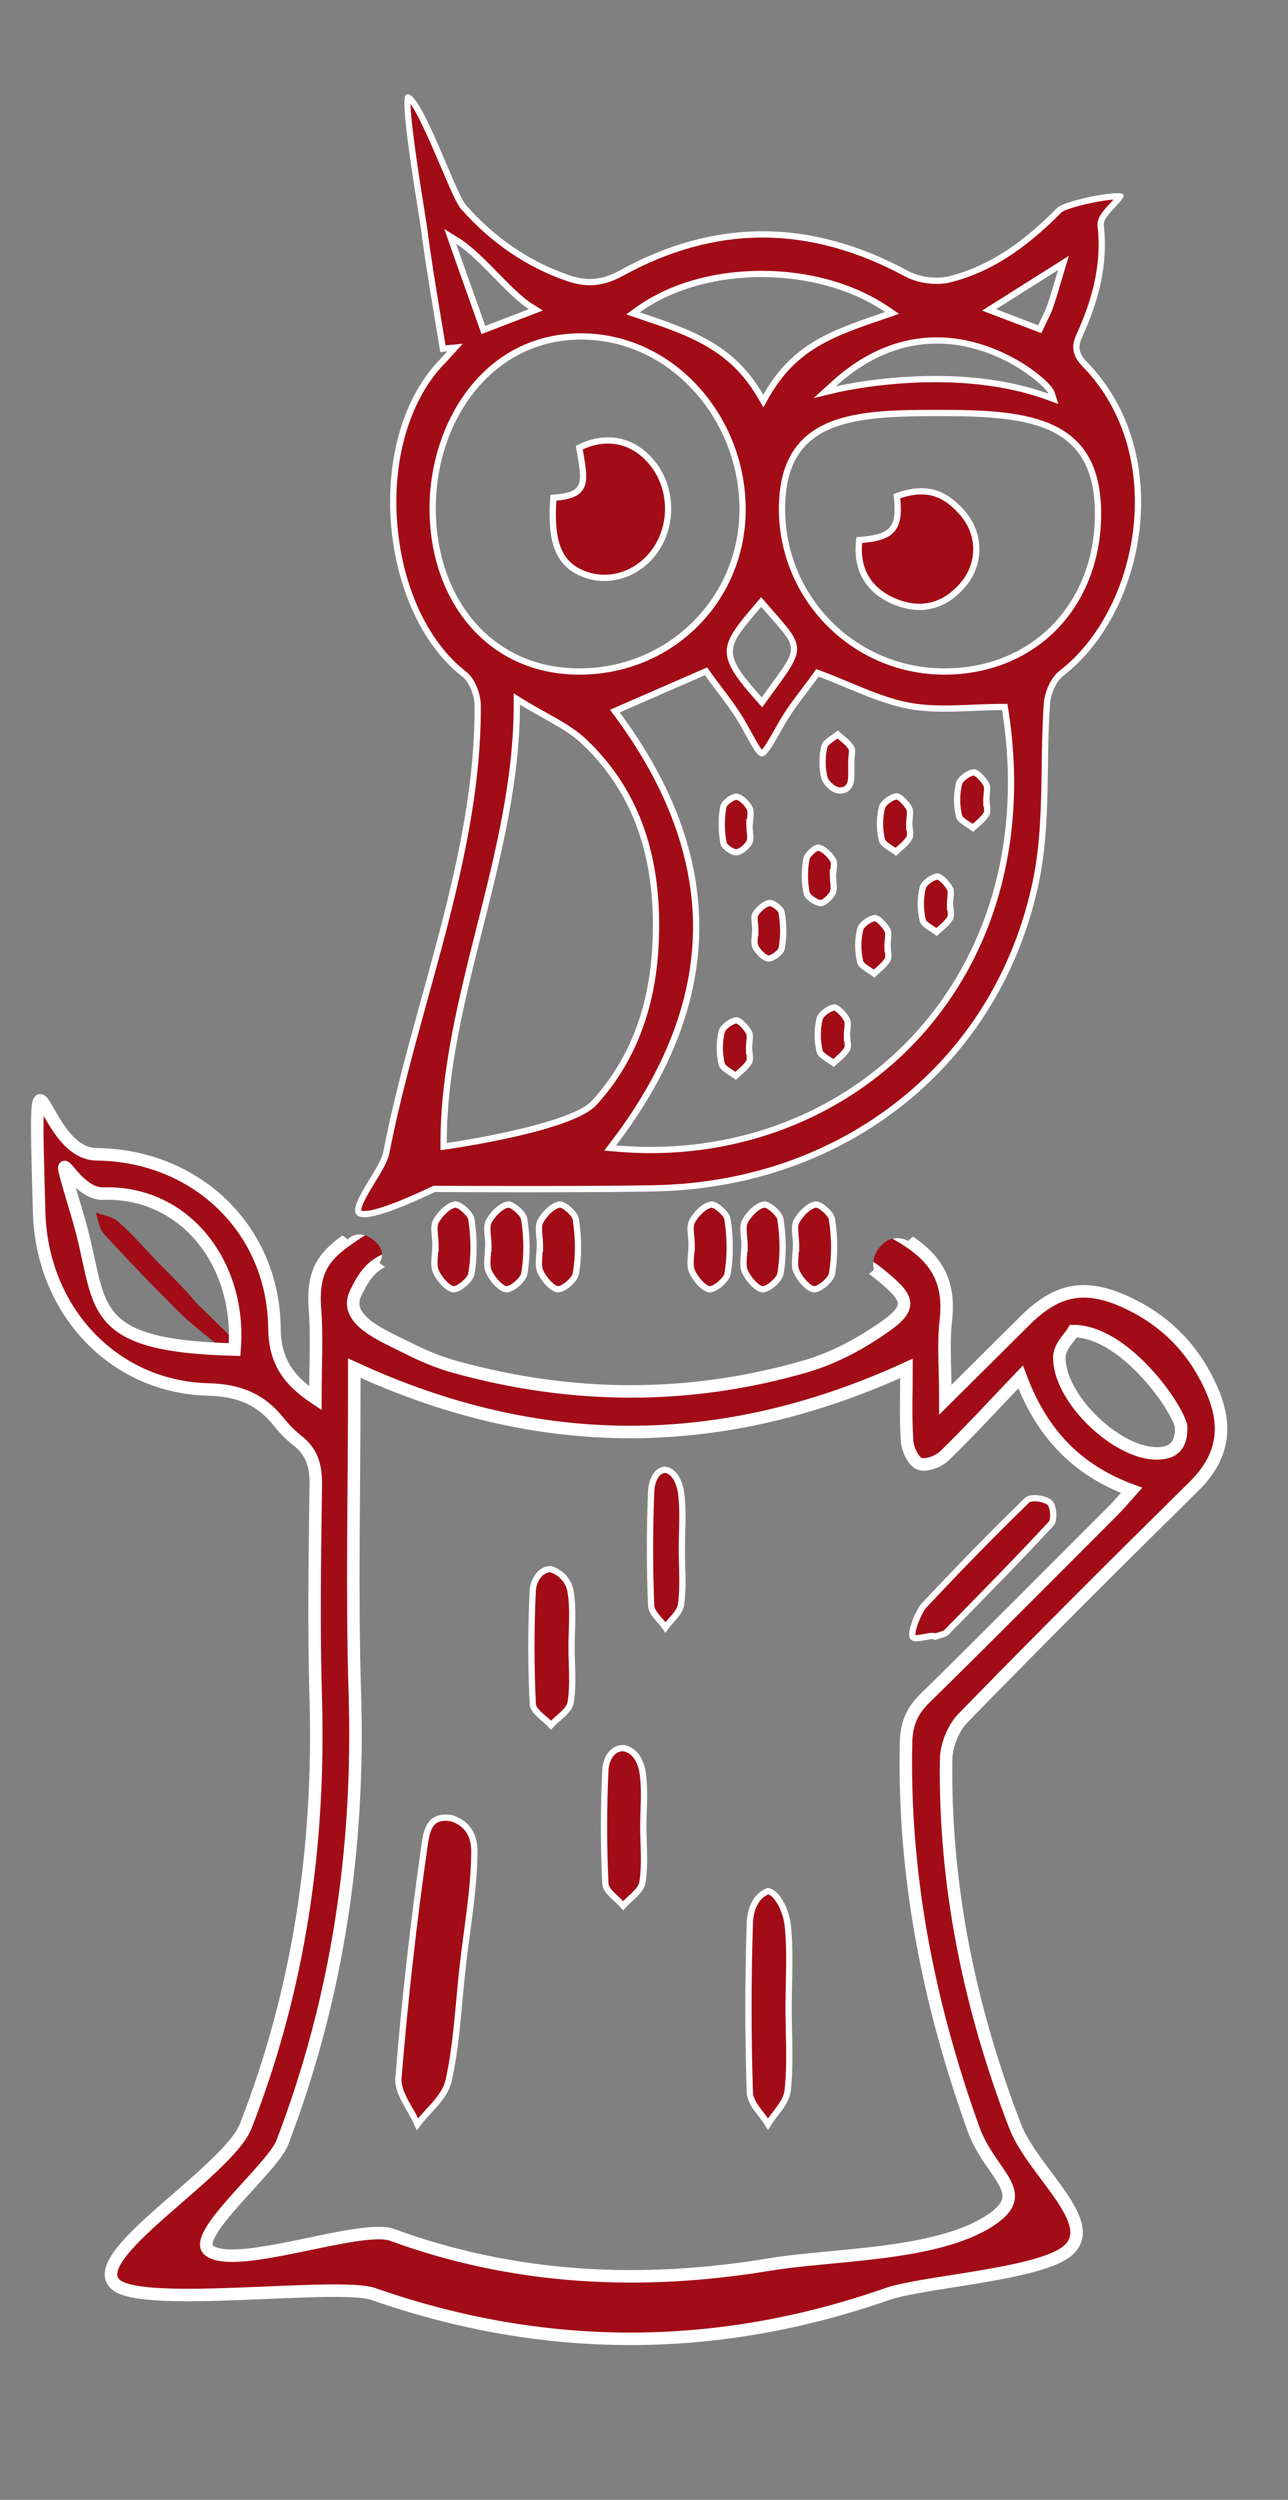<?xml version="1.0" encoding="UTF-8"?>
<!-- Generator: Adobe Illustrator 16.0.0, SVG Export Plug-In . SVG Version: 6.00 Build 0)  -->
<svg xmlns="http://www.w3.org/2000/svg" xmlns:xlink="http://www.w3.org/1999/xlink" version="1.1" id="Ebene_1" x="0px" y="0px" width="206.155px" height="400px" viewBox="0 0 206.155 400" xml:space="preserve">
<rect x="0" y="0" width="206.155" height="400" fill="#808080" stroke="none"/>
<g>
	<g>
		<path fill-rule="evenodd" clip-rule="evenodd" fill="#A20C16" d="M58.302,194.266c-0.336,0-0.765-0.05-0.897-0.287    c-0.428-0.761,1.083-3.238,2.186-5.048c1.034-1.695,2.01-3.297,2.235-4.462c1.58-8.178,3.895-16.562,6.133-24.669    c4.221-15.288,8.585-31.097,8.504-46.877c-0.008-1.664-0.82-4.009-2.166-5.055c-6.373-4.954-10.584-14.203-11.265-24.741    c-0.662-10.266,2.297-19.779,7.917-25.448c0.243-0.246,0.473-0.503,0.703-0.762l1.176-1.295l-1.937,0.175    c-0.259-1.599-0.525-3.196-0.791-4.794c-0.807-4.849-1.64-9.863-2.272-14.814c-0.031-0.241-0.148-0.97-0.318-2.023    c-1.858-11.518-2.599-17.782-2.198-18.615c1.067,0.055,4.207,7.426,5.715,10.968c1.541,3.619,2.518,5.873,3.149,6.589    c4.73,5.363,10.365,9.197,16.747,11.395c1.239,0.427,2.382,0.634,3.494,0.634c1.669,0,3.271-0.456,5.044-1.435    c7.449-4.113,15.049-6.198,22.588-6.198c7.59,0,15.343,2.114,23.042,6.282c1.338,0.725,3.1,1.14,4.834,1.14    c0.774,0,1.498-0.083,2.15-0.249c6.069-1.538,11.444-4.932,17.427-11.005c0.873-0.887,6.945-2.261,9.329-2.261    c0.22,0,0.36,0.013,0.447,0.026c-0.173,0.309-0.713,0.882-1.09,1.282c-1.007,1.069-2.147,2.28-2.017,3.381    c0.644,5.449-0.464,11.183-3.385,17.53c-0.873,1.896-0.639,3.128,0.894,4.706c6.095,6.276,9.065,15.056,8.364,24.721    c-0.727,10.017-5.382,19.471-12.15,24.672c-1.382,1.062-2.221,3.293-2.335,4.948c-0.229,3.327-0.279,6.734-0.328,10.029    c-0.089,6.062-0.181,12.331-1.405,18.238c-5.961,28.749-30.428,48.519-60.882,49.195c-5.304,0.117-15.493,0.135-21.095,0.135    c-5.647,0-10.955-0.017-14.233-0.038l-0.113,0l-0.104,0.048C63.806,192.926,60.072,194.266,58.302,194.266z M98.415,113.783    l0.374,0.504c16.945,22.881,16.75,45.988-0.58,68.681l-0.552,0.723l0.906,0.079c1.861,0.163,3.742,0.245,5.59,0.245    c17.194,0,33.189-7.182,43.885-19.705c11.363-13.306,15.927-31.333,12.849-50.761l-0.067-0.422h-0.427    c-1.555,0-3.131,0.065-4.654,0.129c-1.496,0.063-3.043,0.127-4.541,0.127c-2.203,0-3.989-0.139-5.621-0.438    c-3.329-0.609-6.5-1.932-9.856-3.332c-1.469-0.613-2.987-1.246-4.529-1.819l-0.361-0.134l-0.222,0.316    c-0.545,0.776-1.149,1.573-1.772,2.396c-1.316,1.736-2.677,3.53-3.806,5.527l-0.189,0.335c-1.356,2.401-2.428,4.297-2.903,4.297    c-0.389,0-1.218-1.5-2.096-3.088c-0.258-0.467-0.542-0.981-0.858-1.541c-1.154-2.044-2.548-3.885-3.896-5.665    c-0.646-0.852-1.271-1.679-1.839-2.489l-0.234-0.334L98.415,113.783z M82.72,112.742c0,12.125-3.017,24.102-5.934,35.684    c-2.843,11.284-5.781,22.952-5.781,34.462v0.576l0.57-0.081c0.197-0.028,19.795-2.839,23.5-6.885    c6.022-6.583,9.335-15.077,9.845-25.249c0.696-13.927-3.016-24.562-11.348-32.512c-1.821-1.737-4.095-3.003-6.502-4.343    c-1.163-0.648-2.367-1.318-3.587-2.077l-0.764-0.475V112.742z M121.127,97.155c-5.629,6.603-6.031,7.569,0.418,14.762l0.414,0.462    l0.363-0.504c0.536-0.744,1.026-1.412,1.47-2.018c4.432-6.049,4.43-6.261-0.075-11.37c-0.454-0.515-0.955-1.083-1.505-1.719    l-0.381-0.44L121.127,97.155z M92.997,53.833c-15.264,0-23.627,13.995-23.747,27.163c-0.073,7.984,2.532,15.066,7.336,19.941    c4.164,4.226,9.696,6.478,15.998,6.512l0.147,0c14.5,0,25.976-11.276,26.125-25.67c0.08-7.56-2.893-14.968-8.155-20.326    c-4.78-4.866-11.006-7.573-17.53-7.62L92.997,53.833z M150.309,66.083c-12.343,0-25.105,0-25.143,15.291    c-0.035,14.316,11.569,26.012,25.868,26.073l0.125,0c6.974,0,13.273-2.554,17.739-7.19c4.419-4.587,6.853-10.996,6.852-18.044    c-0.003-14.88-11.135-16.108-24.582-16.129L150.309,66.083z M121.892,43.836c-7.605,0-14.631,2.036-19.783,5.733l-0.793,0.569    l0.925,0.311c8.312,2.799,14.878,5.009,19.494,12.969l0.438,0.755l0.43-0.76c4.515-7.992,10.573-10.059,18.96-12.92l1.233-0.421    l-0.829-0.563C136.578,45.851,129.449,43.836,121.892,43.836z M149.682,60.656c6.765,0,12.81,0.947,17.967,2.814l0.958,0.347    l-0.313-0.971c-0.438-1.362-8.133-8.368-18.323-8.368c-5.892,0-11.457,2.348-16.543,6.979l-1.438,1.31l1.891-0.454    C133.95,62.296,140.89,60.656,149.682,60.656z M72.528,39.165c0.611,1.753,1.569,4.438,2.491,7.019    c0.864,2.423,1.697,4.754,2.177,6.134l0.17,0.487l8.422-3.232l-0.855-0.531c-1.644-1.021-3.63-3.043-5.551-5    c-2.062-2.1-4.193-4.271-6.118-5.467l-1.202-0.746L72.528,39.165z M158.306,49.585l8.119,3.092l0.196-0.423    c0.171-0.371,0.343-0.722,0.51-1.062c0.359-0.733,0.698-1.426,0.955-2.158c0.393-1.12,0.732-2.275,1.125-3.614    c0.186-0.631,0.386-1.313,0.613-2.064l0.388-1.282L158.306,49.585z"></path>
		<path fill="#FFFFFF" d="M65.707,16.639c1.328,1.789,3.569,7.051,4.858,10.077c1.607,3.775,2.551,5.949,3.234,6.725    c4.789,5.429,10.495,9.31,16.959,11.536c1.292,0.445,2.488,0.662,3.657,0.662c1.732,0,3.462-0.49,5.286-1.497    c7.375-4.072,14.893-6.136,22.346-6.136c7.507,0,15.179,2.094,22.804,6.222c1.409,0.763,3.258,1.2,5.072,1.2    c0.815,0,1.58-0.089,2.273-0.265c6.08-1.54,11.691-5.08,17.66-11.139c0.703-0.694,5.714-1.913,8.379-2.09    c-0.143,0.156-0.288,0.311-0.412,0.443c-1.082,1.148-2.308,2.449-2.15,3.782c0.633,5.355-0.461,11.001-3.342,17.263    c-0.954,2.073-0.677,3.548,0.988,5.263c5.995,6.172,8.916,14.815,8.225,24.336c-0.716,9.879-5.298,19.195-11.956,24.312    c-1.499,1.152-2.407,3.543-2.529,5.311c-0.23,3.34-0.28,6.754-0.329,10.056c-0.088,6.039-0.18,12.284-1.396,18.144    c-2.925,14.108-10.241,26.2-21.157,34.969c-10.852,8.717-24.422,13.499-39.246,13.827c-5.298,0.117-15.483,0.135-21.083,0.135    c-5.139,0-10.591-0.015-14.229-0.038l-0.229-0.001l-0.205,0.097c-5.525,2.611-9.188,3.935-10.883,3.935    c-0.275,0-0.412-0.038-0.468-0.06c-0.144-0.7,1.364-3.173,2.183-4.515c1.057-1.735,2.056-3.374,2.298-4.627    c1.577-8.159,3.889-16.533,6.125-24.632c4.229-15.32,8.603-31.163,8.521-47.012c-0.009-1.758-0.838-4.265-2.359-5.447    c-6.262-4.867-10.4-13.981-11.072-24.378c-0.653-10.125,2.252-19.495,7.773-25.064c0.249-0.251,0.485-0.516,0.721-0.781    c0.102-0.114,0.203-0.228,0.306-0.34l1.732-1.901l-2.562,0.231l-0.191,0.018c-0.235-1.446-0.476-2.891-0.717-4.336    c-0.806-4.845-1.639-9.854-2.27-14.795c-0.033-0.255-0.147-0.964-0.32-2.039C66.497,24.758,65.728,18.908,65.707,16.639     M77.064,53.456l0.963-0.37l3.051-1.17l3.949-1.516l1.879-0.721l-1.71-1.062c-1.593-0.989-3.558-2.99-5.457-4.925    c-2.083-2.121-4.236-4.315-6.212-5.542l-2.403-1.492l0.932,2.671c0.612,1.754,1.571,4.441,2.493,7.023    c0.864,2.422,1.695,4.751,2.176,6.129L77.064,53.456 M166.684,53.312l0.392-0.848c0.169-0.367,0.34-0.715,0.505-1.051    c0.365-0.747,0.711-1.453,0.978-2.213c0.396-1.131,0.738-2.293,1.134-3.638c0.185-0.63,0.385-1.311,0.611-2.061l0.775-2.565    l-2.266,1.43l-7.309,4.611l-2.618,1.652l-1.693,1.068l1.871,0.712l6.747,2.57L166.684,53.312 M122.179,65.18l0.859-1.521    c4.421-7.826,10.404-9.867,18.686-12.692l0.285-0.097l1.897-0.647l-1.659-1.126c-5.47-3.714-12.698-5.76-20.355-5.76    c-7.71,0-14.839,2.07-20.075,5.827l-1.585,1.138l1.849,0.623c8.213,2.765,14.7,4.949,19.222,12.746L122.179,65.18 M92.731,107.949    c14.777,0,26.472-11.493,26.625-26.165c0.081-7.692-2.943-15.23-8.298-20.681c-4.875-4.962-11.226-7.722-17.884-7.77l-0.178,0    c-15.585,0-24.125,14.25-24.247,27.658c-0.074,8.119,2.582,15.327,7.479,20.297c4.26,4.323,9.914,6.626,16.352,6.661    L92.731,107.949 M130.214,63.708l3.784-0.909c0.068-0.016,6.942-1.643,15.684-1.643c6.707,0,12.694,0.937,17.796,2.784    l1.918,0.694l-0.625-1.941c-0.581-1.804-8.813-8.715-18.8-8.715c-6.021,0-11.699,2.392-16.879,7.109L130.214,63.708     M151.159,107.947c7.11,0,13.538-2.608,18.1-7.343c4.51-4.681,6.992-11.212,6.991-18.391    c-0.003-15.341-11.361-16.607-25.081-16.629l-0.86-0.001c-12.588,0-25.604,0-25.643,15.79    c-0.035,14.591,11.792,26.512,26.365,26.574L151.159,107.947 M122.002,113.176l0.727-1.008c0.535-0.742,1.023-1.41,1.467-2.014    c4.531-6.185,4.526-6.746-0.104-11.997c-0.453-0.513-0.953-1.081-1.501-1.714l-0.763-0.882l-0.756,0.887l-0.325,0.383    c-5.602,6.57-6.339,7.875,0.426,15.42L122.002,113.176 M104.153,184.514c17.341,0,33.475-7.246,44.265-19.88    c11.461-13.419,16.063-31.59,12.962-51.165l-0.134-0.843h-0.854c-1.565,0-3.146,0.066-4.675,0.129    c-1.491,0.062-3.032,0.126-4.521,0.126c-2.172,0-3.93-0.137-5.531-0.43c-3.276-0.6-6.423-1.912-9.754-3.301    c-1.474-0.615-2.997-1.25-4.547-1.826l-0.724-0.269l-0.443,0.632c-0.538,0.766-1.133,1.551-1.763,2.381    c-1.325,1.749-2.695,3.557-3.841,5.583l-0.189,0.335c-1.052,1.861-1.974,3.493-2.457,3.958c-0.372-0.397-1.03-1.588-1.67-2.745    c-0.259-0.468-0.544-0.984-0.86-1.545c-1.171-2.073-2.574-3.927-3.933-5.721c-0.651-0.861-1.268-1.674-1.827-2.473l-0.47-0.67    l-0.749,0.327l-9.875,4.307l-3.773,1.646l-1.152,0.502l0.748,1.01c8.402,11.345,12.621,22.805,12.538,34.06    c-0.083,11.289-4.495,22.734-13.113,34.02l-1.104,1.445l1.812,0.158C100.396,184.431,102.292,184.514,104.153,184.514     M70.505,184.039l1.14-0.161c0.814-0.115,19.975-2.865,23.799-7.043c6.104-6.67,9.46-15.27,9.977-25.561    c0.703-14.081-3.059-24.842-11.502-32.898c-1.867-1.781-4.168-3.063-6.604-4.418c-1.159-0.645-2.357-1.312-3.566-2.064    l-1.528-0.95v1.799c0,12.063-3.009,24.009-5.919,35.562c-2.85,11.313-5.796,23.012-5.796,34.584V184.039 M65.277,15.088    c-0.131,0-0.251,0.052-0.36,0.162c-1.001,1.003,2.232,19.584,2.414,21.004c0.858,6.719,2.061,13.395,3.141,20.084    c0.373-0.034,0.746-0.067,1.119-0.101c-0.332,0.364-0.651,0.741-0.998,1.091C58.066,69.963,60.58,97.84,73.989,108.263    c1.181,0.918,1.965,3.076,1.973,4.663c0.124,24.127-10.087,47.949-14.628,71.449c-0.594,3.072-7.426,10.391-3.031,10.391    c1.714,0,5.138-1.114,11.31-4.031c3.278,0.021,8.588,0.038,14.236,0.038c7.922,0,16.511-0.033,21.105-0.135    c30.536-0.678,55.276-20.251,61.36-49.593c1.901-9.167,1.09-18.884,1.743-28.334c0.11-1.596,0.937-3.661,2.141-4.586    c13.143-10.1,18.075-35.479,3.84-50.138c-1.358-1.399-1.593-2.42-0.798-4.148c2.594-5.636,4.163-11.565,3.427-17.798    c-0.205-1.735,4.242-4.512,2.917-5.041c-0.152-0.061-0.412-0.089-0.754-0.089c-2.368,0-8.639,1.347-9.686,2.41    c-4.917,4.992-10.358,9.14-17.193,10.871c-0.624,0.158-1.315,0.234-2.027,0.234c-1.604,0-3.313-0.385-4.596-1.079    c-7.77-4.206-15.532-6.341-23.28-6.342c-7.623,0-15.231,2.066-22.829,6.261c-1.678,0.927-3.222,1.373-4.803,1.373    c-1.075,0-2.167-0.206-3.331-0.607c-6.546-2.254-11.988-6.098-16.535-11.252C72.932,30.944,67.563,15.089,65.277,15.088    L65.277,15.088z M77.669,52.153C76.677,49.305,74.186,42.399,73,39c3.686,2.289,8.222,8.326,11.669,10.467    C82.185,50.42,80.131,51.208,77.669,52.153L77.669,52.153z M166.167,52.044c-2.231-0.851-4.293-1.636-6.748-2.57    c3.22-2.031,6.222-3.925,9.927-6.263c-0.715,2.364-1.162,4.032-1.731,5.657C167.25,49.906,166.705,50.88,166.167,52.044    L166.167,52.044z M122.167,63.167c-4.65-8.018-11.143-10.288-19.768-13.191c5.236-3.758,12.333-5.639,19.492-5.64    c7.121,0,14.306,1.86,19.794,5.587C133.122,52.845,126.827,54.918,122.167,63.167L122.167,63.167z M92.731,106.949    c-0.048,0-0.096,0-0.145,0C78.382,106.872,69.618,95.344,69.75,81c0.127-13.983,9.177-26.667,23.247-26.667    c0.057,0,0.113,0,0.17,0c14.302,0.104,25.342,13.049,25.189,27.44C118.211,95.794,106.839,106.949,92.731,106.949L92.731,106.949z     M133.765,61.827c5.604-5.103,11.209-6.848,16.206-6.848c9.947,0,17.49,6.911,17.848,8.021    c-6.013-2.177-12.475-2.844-18.137-2.844C140.722,60.156,133.765,61.827,133.765,61.827L133.765,61.827z M151.159,106.947    c-0.041,0-0.081,0-0.123,0c-14.089-0.06-25.404-11.465-25.37-25.572c0.034-14.097,10.638-14.792,24.643-14.792    c0.285,0,0.57,0,0.858,0.001c14.096,0.022,24.08,1.477,24.083,15.629C175.252,96.427,165.381,106.947,151.159,106.947    L151.159,106.947z M121.917,111.583c-6.5-7.25-5.75-7.833-0.083-14.487C128.163,104.417,128.163,102.917,121.917,111.583    L121.917,111.583z M104.153,183.514c-1.832,0-3.679-0.08-5.547-0.243c17.613-23.063,17.708-46.161,0.584-69.282    c4.149-1.81,8.679-3.786,13.648-5.954c1.731,2.471,4.012,5.107,5.708,8.112c1.795,3.18,2.56,4.883,3.39,4.883    c0.795,0,1.649-1.563,3.528-4.886c1.655-2.928,3.88-5.5,5.552-7.882c4.975,1.848,9.582,4.279,14.47,5.173    c1.866,0.342,3.776,0.446,5.711,0.446c3.029,0,6.118-0.256,9.195-0.256C166.836,154.293,139.109,183.514,104.153,183.514    L104.153,183.514z M71.505,182.888c0-23.138,11.715-46.022,11.715-70.146c3.772,2.345,7.374,3.844,10.008,6.357    c9.134,8.716,11.8,19.985,11.193,32.125c-0.467,9.301-3.275,17.898-9.715,24.936C91.655,179.492,76.396,182.196,71.505,182.888    L71.505,182.888z"></path>
	</g>
	<g>
		<path fill-rule="evenodd" clip-rule="evenodd" fill="#A20C16" d="M143.389,136.292c-0.226-0.161-0.465-0.316-0.697-0.467    c-0.661-0.429-1.41-0.916-1.52-1.357c-0.425-1.705-0.428-3.579-0.008-5.279c0.169-0.68,1.489-1.674,2.354-1.771h0.001    c0.439,0,1.492,1.02,1.987,1.916c0.211,0.382,0.15,0.96,0.087,1.573c-0.033,0.316-0.065,0.632-0.065,0.935v0.5h0.043    c0.011,0.121,0.023,0.243,0.037,0.365c0.061,0.546,0.117,1.063-0.069,1.378c-0.37,0.626-0.979,1.166-1.625,1.736    C143.737,135.978,143.561,136.134,143.389,136.292z"></path>
		<path fill="#FFFFFF" d="M143.515,127.923c0.322,0.117,1.127,0.88,1.554,1.651c0.136,0.246,0.078,0.795,0.027,1.28    c-0.033,0.319-0.067,0.649-0.067,0.986l0.017,1h0.075c0.04,0.369,0.083,0.829-0.012,0.989c-0.329,0.559-0.91,1.072-1.525,1.616    c-0.079,0.07-0.158,0.14-0.237,0.21c-0.127-0.085-0.256-0.168-0.383-0.251c-0.434-0.282-1.241-0.807-1.306-1.059    c-0.405-1.626-0.408-3.416-0.008-5.036C141.749,128.911,142.771,128.046,143.515,127.923 M143.53,126.917    c-0.022,0-0.045,0.001-0.067,0.004c-1.058,0.119-2.56,1.245-2.784,2.149c-0.438,1.772-0.434,3.747,0.008,5.519    c0.229,0.917,1.782,1.581,2.738,2.358c0.873-0.858,1.96-1.618,2.545-2.608c0.393-0.664,0.075-1.654,0.075-2.498    c-0.005,0-0.011,0-0.017,0c0-0.929,0.33-1.999-0.084-2.75C145.452,128.201,144.275,126.917,143.53,126.917L143.53,126.917z"></path>
	</g>
	<g>
		<path fill-rule="evenodd" clip-rule="evenodd" fill="#A20C16" d="M149.917,149.123c-0.226-0.161-0.465-0.316-0.698-0.468    c-0.66-0.429-1.408-0.916-1.518-1.356c-0.425-1.703-0.428-3.577-0.008-5.279c0.169-0.681,1.489-1.674,2.354-1.771h0.001    c0.439,0,1.491,1.02,1.986,1.916c0.212,0.383,0.151,0.961,0.088,1.573c-0.033,0.316-0.065,0.632-0.065,0.934v0.5h0.043    c0.011,0.122,0.024,0.244,0.037,0.366c0.061,0.546,0.118,1.063-0.068,1.377c-0.371,0.626-0.981,1.166-1.627,1.737    C150.266,148.809,150.089,148.965,149.917,149.123z"></path>
		<path fill="#FFFFFF" d="M150.044,140.753c0.322,0.117,1.126,0.88,1.554,1.653c0.136,0.245,0.078,0.794,0.027,1.279    c-0.033,0.319-0.067,0.649-0.067,0.986l0.017,1h0.076c0.04,0.368,0.083,0.83-0.011,0.989c-0.331,0.559-0.913,1.073-1.528,1.618    c-0.079,0.07-0.158,0.139-0.236,0.209c-0.128-0.085-0.257-0.169-0.384-0.251c-0.434-0.282-1.24-0.807-1.306-1.059    c-0.405-1.625-0.407-3.414-0.007-5.037C148.277,141.74,149.3,140.877,150.044,140.753 M150.06,139.748    c-0.022,0-0.045,0.001-0.067,0.004c-1.058,0.119-2.561,1.245-2.784,2.149c-0.438,1.772-0.435,3.747,0.008,5.519    c0.229,0.917,1.782,1.581,2.737,2.358c0.874-0.858,1.961-1.618,2.547-2.608c0.393-0.664,0.074-1.654,0.074-2.498    c-0.006,0-0.011,0-0.017,0c0-0.929,0.331-1.999-0.085-2.75C151.98,141.032,150.805,139.748,150.06,139.748L150.06,139.748z"></path>
	</g>
	<g>
		<path fill-rule="evenodd" clip-rule="evenodd" fill="#A20C16" d="M155.73,132.459c-0.226-0.161-0.465-0.316-0.698-0.468    c-0.66-0.429-1.408-0.916-1.518-1.356c-0.425-1.703-0.428-3.577-0.008-5.279c0.169-0.681,1.489-1.674,2.354-1.771h0.001    c0.439,0,1.491,1.02,1.986,1.916c0.212,0.383,0.151,0.961,0.088,1.573c-0.033,0.316-0.065,0.632-0.065,0.934v0.5h0.043    c0.011,0.122,0.024,0.244,0.037,0.366c0.061,0.546,0.118,1.063-0.068,1.377c-0.371,0.626-0.981,1.166-1.627,1.737    C156.079,132.145,155.902,132.301,155.73,132.459z"></path>
		<path fill="#FFFFFF" d="M155.857,124.089c0.322,0.117,1.126,0.88,1.554,1.653c0.136,0.245,0.078,0.794,0.028,1.279    c-0.034,0.319-0.068,0.649-0.068,0.986l0.017,1h0.075c0.041,0.368,0.084,0.83-0.01,0.989c-0.331,0.559-0.913,1.073-1.528,1.618    c-0.079,0.07-0.158,0.139-0.236,0.209c-0.128-0.085-0.257-0.169-0.384-0.251c-0.434-0.282-1.24-0.807-1.305-1.059    c-0.406-1.625-0.408-3.414-0.008-5.037C154.091,125.076,155.113,124.213,155.857,124.089 M155.873,123.083    c-0.022,0-0.045,0.001-0.067,0.004c-1.058,0.119-2.561,1.245-2.784,2.149c-0.438,1.772-0.435,3.747,0.008,5.519    c0.229,0.917,1.782,1.581,2.737,2.358c0.874-0.858,1.961-1.618,2.547-2.608c0.393-0.664,0.074-1.654,0.074-2.498    c-0.006,0-0.011,0-0.017,0c0-0.929,0.331-1.999-0.085-2.75C157.794,124.368,156.618,123.083,155.873,123.083L155.873,123.083z"></path>
	</g>
	<g>
		<path fill-rule="evenodd" clip-rule="evenodd" fill="#A20C16" d="M133.418,170.084c-0.227-0.161-0.465-0.316-0.699-0.468    c-0.66-0.429-1.408-0.915-1.518-1.355c-0.425-1.705-0.428-3.579-0.008-5.279c0.169-0.68,1.49-1.674,2.355-1.771h0.001    c0.439,0,1.491,1.02,1.986,1.916c0.211,0.382,0.15,0.96,0.087,1.572c-0.033,0.316-0.065,0.633-0.065,0.935v0.5h0.044    c0.011,0.121,0.023,0.243,0.037,0.365c0.061,0.546,0.117,1.063-0.069,1.378c-0.37,0.626-0.979,1.166-1.626,1.736    C133.767,169.769,133.59,169.925,133.418,170.084z"></path>
		<path fill="#FFFFFF" d="M133.545,161.715c0.322,0.117,1.126,0.88,1.554,1.652c0.135,0.245,0.078,0.794,0.027,1.278    c-0.034,0.319-0.068,0.649-0.068,0.987l0.018,1h0.075c0.04,0.369,0.083,0.829-0.012,0.989c-0.329,0.559-0.91,1.072-1.526,1.616    c-0.079,0.07-0.158,0.14-0.237,0.21c-0.128-0.085-0.257-0.169-0.384-0.252c-0.434-0.282-1.24-0.806-1.305-1.057    c-0.405-1.626-0.408-3.416-0.008-5.036C131.778,162.703,132.801,161.838,133.545,161.715 M133.561,160.709    c-0.022,0-0.045,0.001-0.067,0.004c-1.059,0.119-2.561,1.245-2.785,2.149c-0.438,1.772-0.434,3.747,0.008,5.519    c0.229,0.918,1.783,1.58,2.738,2.357c0.873-0.857,1.961-1.617,2.546-2.607c0.393-0.664,0.075-1.654,0.075-2.498    c-0.006,0-0.012,0-0.018,0c0-0.929,0.331-1.999-0.084-2.75C135.481,161.993,134.305,160.709,133.561,160.709L133.561,160.709z"></path>
	</g>
	<g>
		<path fill-rule="evenodd" clip-rule="evenodd" fill="#A20C16" d="M117.746,172.137c-0.226-0.161-0.465-0.316-0.698-0.468    c-0.66-0.429-1.408-0.916-1.518-1.356c-0.425-1.703-0.428-3.577-0.008-5.278c0.169-0.681,1.488-1.675,2.354-1.772h0.001    c0.439,0,1.492,1.02,1.987,1.916c0.212,0.382,0.151,0.961,0.087,1.573c-0.032,0.316-0.064,0.632-0.064,0.935v0.5h0.042    c0.011,0.121,0.024,0.244,0.037,0.366c0.061,0.547,0.118,1.063-0.068,1.378c-0.371,0.625-0.981,1.166-1.627,1.738    C118.094,171.823,117.918,171.979,117.746,172.137z"></path>
		<path fill="#FFFFFF" d="M117.873,163.767c0.321,0.116,1.126,0.88,1.554,1.652c0.136,0.245,0.078,0.795,0.027,1.28    c-0.033,0.319-0.067,0.649-0.067,0.986l0.016,1h0.076c0.04,0.368,0.083,0.829-0.011,0.988c-0.331,0.559-0.913,1.074-1.529,1.619    c-0.078,0.07-0.157,0.139-0.235,0.209c-0.127-0.085-0.256-0.169-0.383-0.251c-0.434-0.282-1.24-0.807-1.305-1.059    c-0.406-1.625-0.408-3.414-0.008-5.037C116.106,164.754,117.129,163.89,117.873,163.767 M117.889,162.761    c-0.023,0-0.046,0.001-0.068,0.004c-1.057,0.119-2.56,1.245-2.783,2.149c-0.438,1.771-0.435,3.747,0.008,5.52    c0.229,0.916,1.781,1.58,2.737,2.358c0.874-0.858,1.96-1.62,2.546-2.608c0.393-0.664,0.074-1.654,0.074-2.498    c-0.005,0-0.01,0-0.016,0c0-0.93,0.33-1.999-0.085-2.75C119.81,164.045,118.634,162.761,117.889,162.761L117.889,162.761z"></path>
	</g>
	<g>
		<path fill-rule="evenodd" clip-rule="evenodd" fill="#A20C16" d="M139.909,155.774c-0.225-0.161-0.463-0.315-0.696-0.467    c-0.661-0.43-1.41-0.917-1.52-1.358c-0.425-1.704-0.428-3.579-0.008-5.278c0.169-0.68,1.489-1.674,2.354-1.771h0.001    c0.439,0,1.492,1.02,1.987,1.916c0.211,0.382,0.15,0.96,0.087,1.573c-0.033,0.316-0.065,0.632-0.065,0.935v0.5h0.043    c0.011,0.121,0.023,0.243,0.037,0.365c0.061,0.546,0.117,1.063-0.069,1.378c-0.37,0.625-0.979,1.165-1.624,1.736    C140.259,155.458,140.082,155.615,139.909,155.774z"></path>
		<path fill="#FFFFFF" d="M140.036,147.404c0.322,0.117,1.127,0.88,1.554,1.651c0.136,0.246,0.078,0.795,0.027,1.28    c-0.033,0.319-0.067,0.649-0.067,0.987l0.017,1h0.075c0.04,0.369,0.083,0.829-0.011,0.989c-0.33,0.558-0.911,1.072-1.526,1.616    c-0.079,0.07-0.158,0.141-0.237,0.211c-0.127-0.084-0.255-0.168-0.382-0.25c-0.434-0.282-1.242-0.808-1.307-1.06    c-0.405-1.626-0.408-3.416-0.008-5.036C138.271,148.392,139.293,147.527,140.036,147.404 M140.052,146.398    c-0.022,0-0.045,0.001-0.067,0.004c-1.058,0.119-2.56,1.245-2.784,2.149c-0.438,1.772-0.434,3.747,0.008,5.519    c0.229,0.917,1.782,1.581,2.738,2.358c0.873-0.858,1.96-1.619,2.545-2.608c0.393-0.664,0.075-1.654,0.075-2.498    c-0.005,0-0.011,0-0.017,0c0-0.929,0.33-1.999-0.084-2.75C141.974,147.682,140.797,146.398,140.052,146.398L140.052,146.398z"></path>
	</g>
	<g>
		<path fill-rule="evenodd" clip-rule="evenodd" fill="#A20C16" d="M117.816,136.378c-0.685-0.007-1.921-0.963-2.011-1.439    c-0.367-1.985-0.378-4.009-0.029-5.851c0.11-0.583,1.429-1.602,2.074-1.602c0.637,0.004,1.693,0.997,2.114,1.806    c0.234,0.449,0.171,1.088,0.104,1.764c-0.017,0.168-0.033,0.337-0.046,0.503h-0.021l-0.047,0.5c0,0.324,0.033,0.663,0.066,1    c0.067,0.677,0.131,1.316-0.104,1.759c-0.396,0.742-1.493,1.559-2.094,1.559H117.816z"></path>
		<path fill="#FFFFFF" d="M117.851,127.986L117.851,127.986c0.329,0.002,1.261,0.747,1.672,1.54    c0.165,0.315,0.105,0.908,0.049,1.481c-0.002,0.018-0.004,0.035-0.006,0.053h-0.11v1c0,0.358,0.035,0.71,0.068,1.05    c0.058,0.573,0.116,1.165-0.047,1.473c-0.328,0.613-1.265,1.295-1.655,1.295c-0.44-0.005-1.406-0.714-1.523-1.03    c-0.356-1.926-0.367-3.886-0.032-5.66C116.379,128.795,117.445,127.986,117.851,127.986 M117.851,126.986    c-0.894,0-2.409,1.185-2.565,2.009c-0.372,1.967-0.336,4.063,0.029,6.036c0.143,0.763,1.615,1.838,2.496,1.848    c0.004,0,0.009,0,0.013,0c0.872,0,2.097-1.003,2.535-1.824c0.44-0.83,0.097-1.982,0.097-2.994c0.016,0,0.031,0,0.047,0    c0-1.012,0.344-2.162-0.094-2.998c-0.467-0.899-1.662-2.07-2.551-2.076C117.855,126.986,117.854,126.986,117.851,126.986    L117.851,126.986z"></path>
	</g>
	<g>
		<path fill-rule="evenodd" clip-rule="evenodd" fill="#A20C16" d="M123.011,153.37c-0.645-0.019-1.671-1.03-2.091-1.855    c-0.231-0.454-0.169-1.093-0.102-1.77c0.017-0.168,0.032-0.337,0.045-0.503h0.021l0.009-0.5c0-0.302-0.034-0.622-0.069-0.941    c-0.067-0.61-0.131-1.186,0.085-1.538c0.481-0.786,1.499-1.688,2.306-1.774h0.001c0.559,0,1.788,0.966,1.876,1.456    c0.36,2.007,0.365,4.03,0.013,5.852c-0.111,0.573-1.433,1.575-2.078,1.575L123.011,153.37z"></path>
		<path fill="#FFFFFF" d="M123.241,144.989c0.368,0.052,1.246,0.739,1.357,1.044c0.35,1.947,0.354,3.907,0.017,5.656    c-0.119,0.386-1.189,1.182-1.59,1.182c-0.326-0.01-1.237-0.753-1.66-1.583c-0.165-0.323-0.106-0.918-0.05-1.494    c0.002-0.018,0.004-0.035,0.005-0.052h0.072v-1c0-0.34-0.037-0.673-0.072-0.996c-0.05-0.453-0.112-1.016,0.016-1.223    C121.792,145.777,122.674,145.069,123.241,144.989 M123.236,143.987c-0.025,0-0.052,0.001-0.076,0.004    c-1,0.108-2.138,1.127-2.678,2.01c-0.441,0.719-0.09,1.813-0.09,2.741c-0.002,0-0.006,0-0.009,0c0,1.012-0.339,2.159,0.091,3    c0.464,0.911,1.625,2.102,2.521,2.128c0.01,0,0.02,0,0.029,0c0.886,0,2.412-1.169,2.569-1.98c0.38-1.966,0.343-4.061-0.012-6.035    C125.45,145.116,124.008,143.987,123.236,143.987L123.236,143.987z"></path>
	</g>
	<g>
		<path fill-rule="evenodd" clip-rule="evenodd" fill="#A20C16" d="M72.598,206.295c-0.876-0.029-2.263-1.577-2.828-2.839    c-0.334-0.743-0.249-1.727-0.158-2.768c0.027-0.318,0.055-0.636,0.07-0.948h0.014l0.011-0.5c0-0.436-0.044-0.895-0.088-1.354    c-0.088-0.908-0.179-1.846,0.145-2.446c0.644-1.197,2.009-2.57,3.09-2.702c0.001,0,0.001,0,0.002,0    c0.752,0,2.443,1.438,2.584,2.328c0.473,2.989,0.479,6.007,0.016,8.729c-0.158,0.935-1.935,2.501-2.836,2.501L72.598,206.295z"></path>
		<path fill="#FFFFFF" d="M72.898,193.237c0.521,0.039,1.947,1.285,2.047,1.908c0.464,2.936,0.47,5.898,0.016,8.566    c-0.128,0.755-1.727,2.085-2.348,2.085c-0.541-0.019-1.821-1.279-2.388-2.546c-0.28-0.624-0.2-1.544-0.116-2.519    c0.014-0.162,0.028-0.326,0.041-0.491h0.056v-1c0-0.468-0.046-0.943-0.091-1.402c-0.08-0.833-0.163-1.695,0.088-2.161    C70.846,194.482,72.1,193.348,72.898,193.237 M72.893,192.236c-0.035,0-0.068,0.002-0.101,0.006    c-1.295,0.158-2.77,1.66-3.47,2.961c-0.57,1.059-0.116,2.67-0.116,4.037c-0.003,0-0.007,0-0.011,0c0,1.49-0.439,3.18,0.118,4.42    c0.601,1.342,2.104,3.096,3.267,3.135c0.013,0,0.025,0.001,0.038,0.001c1.147,0,3.126-1.724,3.329-2.917    c0.492-2.896,0.445-5.982-0.015-8.891C75.76,193.899,73.894,192.236,72.893,192.236L72.893,192.236z"></path>
	</g>
	<g>
		<path fill-rule="evenodd" clip-rule="evenodd" fill="#A20C16" d="M81.065,206.294c-0.875-0.029-2.263-1.577-2.829-2.839    c-0.333-0.743-0.248-1.726-0.157-2.767c0.027-0.318,0.055-0.637,0.07-0.949h0.014l0.01-0.5c0-0.435-0.043-0.894-0.088-1.353    c-0.087-0.908-0.178-1.848,0.146-2.447c0.643-1.197,2.007-2.57,3.089-2.702c0.001,0,0.001,0,0.002,0    c0.753,0,2.444,1.438,2.584,2.328c0.474,2.988,0.479,6.006,0.017,8.729c-0.158,0.935-1.935,2.501-2.836,2.501L81.065,206.294z"></path>
		<path fill="#FFFFFF" d="M81.365,193.236c0.521,0.039,1.948,1.285,2.047,1.908c0.465,2.934,0.471,5.896,0.017,8.566    c-0.128,0.755-1.727,2.085-2.348,2.085c-0.541-0.019-1.821-1.28-2.389-2.545c-0.279-0.624-0.2-1.544-0.115-2.519    c0.014-0.162,0.028-0.327,0.041-0.492h0.055v-1c0-0.468-0.046-0.942-0.09-1.401c-0.081-0.833-0.164-1.696,0.088-2.163    C79.313,194.48,80.565,193.347,81.365,193.236 M81.359,192.235c-0.035,0-0.068,0.002-0.101,0.006    c-1.295,0.158-2.77,1.66-3.469,2.961c-0.57,1.059-0.117,2.67-0.117,4.037c-0.002,0-0.006,0-0.01,0c0,1.49-0.439,3.18,0.117,4.42    c0.602,1.342,2.105,3.096,3.268,3.135c0.013,0,0.025,0.001,0.038,0.001c1.146,0,3.126-1.724,3.329-2.917    c0.492-2.896,0.445-5.982-0.016-8.891C84.228,193.898,82.36,192.235,81.359,192.235L81.359,192.235z"></path>
	</g>
	<g>
		<path fill-rule="evenodd" clip-rule="evenodd" fill="#A20C16" d="M89.315,206.294c-0.875-0.029-2.263-1.577-2.829-2.839    c-0.333-0.743-0.248-1.726-0.157-2.767c0.027-0.318,0.055-0.637,0.07-0.949h0.014l0.01-0.5c0-0.435-0.043-0.894-0.088-1.353    c-0.087-0.908-0.178-1.848,0.146-2.447c0.643-1.197,2.007-2.57,3.089-2.702c0.001,0,0.001,0,0.002,0    c0.753,0,2.444,1.438,2.584,2.328c0.474,2.988,0.479,6.006,0.017,8.729c-0.158,0.935-1.935,2.501-2.836,2.501L89.315,206.294z"></path>
		<path fill="#FFFFFF" d="M89.615,193.236c0.521,0.039,1.948,1.285,2.047,1.908c0.465,2.934,0.471,5.896,0.017,8.566    c-0.128,0.755-1.727,2.085-2.348,2.085c-0.541-0.019-1.821-1.28-2.389-2.545c-0.279-0.624-0.2-1.544-0.115-2.519    c0.014-0.162,0.028-0.327,0.041-0.492h0.055v-1c0-0.468-0.046-0.942-0.09-1.401c-0.081-0.833-0.164-1.696,0.088-2.163    C87.563,194.48,88.815,193.347,89.615,193.236 M89.609,192.235c-0.035,0-0.068,0.002-0.101,0.006    c-1.295,0.158-2.77,1.66-3.469,2.961c-0.57,1.059-0.117,2.67-0.117,4.037c-0.002,0-0.006,0-0.01,0c0,1.49-0.439,3.18,0.117,4.42    c0.602,1.342,2.105,3.096,3.268,3.135c0.013,0,0.025,0.001,0.038,0.001c1.146,0,3.126-1.724,3.329-2.917    c0.492-2.896,0.445-5.982-0.016-8.891C92.478,193.898,90.61,192.235,89.609,192.235L89.609,192.235z"></path>
	</g>
	<g>
		<path fill-rule="evenodd" clip-rule="evenodd" fill="#A20C16" d="M113.598,206.295c-0.876-0.029-2.263-1.577-2.828-2.839    c-0.334-0.743-0.249-1.727-0.158-2.768c0.027-0.318,0.055-0.636,0.07-0.948h0.014l0.011-0.5c0-0.436-0.044-0.895-0.088-1.354    c-0.088-0.908-0.179-1.846,0.145-2.446c0.644-1.197,2.009-2.57,3.09-2.702c0.001,0,0.001,0,0.002,0    c0.752,0,2.443,1.438,2.584,2.328c0.473,2.989,0.479,6.007,0.016,8.729c-0.158,0.935-1.935,2.501-2.836,2.501L113.598,206.295z"></path>
		<path fill="#FFFFFF" d="M113.898,193.237c0.521,0.039,1.947,1.285,2.047,1.908c0.464,2.936,0.47,5.898,0.016,8.566    c-0.128,0.755-1.727,2.085-2.348,2.085c-0.541-0.019-1.821-1.279-2.388-2.546c-0.28-0.624-0.2-1.544-0.116-2.519    c0.014-0.162,0.028-0.326,0.041-0.491h0.056v-1c0-0.468-0.046-0.943-0.091-1.402c-0.08-0.833-0.163-1.695,0.088-2.161    C111.846,194.482,113.1,193.348,113.898,193.237 M113.893,192.236c-0.035,0-0.068,0.002-0.101,0.006    c-1.295,0.158-2.77,1.66-3.47,2.961c-0.57,1.059-0.116,2.67-0.116,4.037c-0.003,0-0.007,0-0.011,0c0,1.49-0.439,3.18,0.118,4.42    c0.601,1.342,2.104,3.096,3.267,3.135c0.013,0,0.025,0.001,0.038,0.001c1.147,0,3.126-1.724,3.329-2.917    c0.492-2.896,0.445-5.982-0.015-8.891C116.76,193.899,114.894,192.236,113.893,192.236L113.893,192.236z"></path>
	</g>
	<g>
		<path fill-rule="evenodd" clip-rule="evenodd" fill="#A20C16" d="M122.065,206.294c-0.875-0.029-2.263-1.577-2.829-2.839    c-0.333-0.743-0.248-1.726-0.157-2.767c0.027-0.318,0.055-0.637,0.07-0.949h0.014l0.01-0.5c0-0.435-0.043-0.894-0.088-1.353    c-0.087-0.908-0.178-1.848,0.146-2.447c0.643-1.197,2.007-2.57,3.089-2.702c0.001,0,0.001,0,0.002,0    c0.753,0,2.444,1.438,2.584,2.328c0.474,2.988,0.479,6.006,0.017,8.729c-0.158,0.935-1.935,2.501-2.836,2.501L122.065,206.294z"></path>
		<path fill="#FFFFFF" d="M122.365,193.236c0.521,0.039,1.948,1.285,2.047,1.908c0.465,2.934,0.471,5.896,0.017,8.566    c-0.128,0.755-1.727,2.085-2.348,2.085c-0.541-0.019-1.821-1.28-2.389-2.545c-0.279-0.624-0.2-1.544-0.115-2.519    c0.014-0.162,0.028-0.327,0.041-0.492h0.055v-1c0-0.468-0.046-0.942-0.09-1.401c-0.081-0.833-0.164-1.696,0.088-2.163    C120.313,194.48,121.565,193.347,122.365,193.236 M122.359,192.235c-0.035,0-0.068,0.002-0.101,0.006    c-1.295,0.158-2.77,1.66-3.469,2.961c-0.57,1.059-0.117,2.67-0.117,4.037c-0.002,0-0.006,0-0.01,0c0,1.49-0.439,3.18,0.117,4.42    c0.602,1.342,2.105,3.096,3.268,3.135c0.013,0,0.025,0.001,0.038,0.001c1.146,0,3.126-1.724,3.329-2.917    c0.492-2.896,0.445-5.982-0.016-8.891C125.228,193.898,123.36,192.235,122.359,192.235L122.359,192.235z"></path>
	</g>
	<g>
		<path fill-rule="evenodd" clip-rule="evenodd" fill="#A20C16" d="M130.315,206.294c-0.875-0.029-2.263-1.577-2.829-2.839    c-0.333-0.743-0.248-1.726-0.157-2.767c0.027-0.318,0.055-0.637,0.07-0.949h0.014l0.01-0.5c0-0.435-0.043-0.894-0.088-1.353    c-0.087-0.908-0.178-1.848,0.146-2.447c0.643-1.197,2.007-2.57,3.089-2.702c0.001,0,0.001,0,0.002,0    c0.753,0,2.444,1.438,2.584,2.328c0.474,2.988,0.479,6.006,0.017,8.729c-0.158,0.935-1.935,2.501-2.836,2.501L130.315,206.294z"></path>
		<path fill="#FFFFFF" d="M130.615,193.236c0.521,0.039,1.948,1.285,2.047,1.908c0.465,2.934,0.471,5.896,0.017,8.566    c-0.128,0.755-1.727,2.085-2.348,2.085c-0.541-0.019-1.821-1.28-2.389-2.545c-0.279-0.624-0.2-1.544-0.115-2.519    c0.014-0.162,0.028-0.327,0.041-0.492h0.055v-1c0-0.468-0.046-0.942-0.09-1.401c-0.081-0.833-0.164-1.696,0.088-2.163    C128.563,194.48,129.815,193.347,130.615,193.236 M130.609,192.235c-0.035,0-0.068,0.002-0.101,0.006    c-1.295,0.158-2.77,1.66-3.469,2.961c-0.57,1.059-0.117,2.67-0.117,4.037c-0.002,0-0.006,0-0.01,0c0,1.49-0.439,3.18,0.117,4.42    c0.602,1.342,2.105,3.096,3.268,3.135c0.013,0,0.025,0.001,0.038,0.001c1.146,0,3.126-1.724,3.329-2.917    c0.492-2.896,0.445-5.982-0.016-8.891C133.478,193.898,131.61,192.235,130.609,192.235L130.609,192.235z"></path>
	</g>
	<g>
		<path fill-rule="evenodd" clip-rule="evenodd" fill="#A20C16" d="M131.327,144.505c-0.842-0.076-2.093-1.04-2.206-1.571    c-0.385-1.789-0.394-3.718-0.028-5.579c0.121-0.612,1.399-1.729,1.85-1.729c0.859,0.133,1.853,1.099,2.392,1.984    c0.215,0.354,0.151,0.93,0.084,1.539c-0.017,0.148-0.033,0.297-0.046,0.443h-0.024l-0.032,0.5c0,0.324,0.031,0.661,0.063,0.997    c0.065,0.678,0.127,1.318-0.104,1.777c-0.37,0.735-1.432,1.64-1.925,1.64L131.327,144.505z"></path>
		<path fill="#FFFFFF" d="M130.944,136.134c0.601,0.143,1.444,0.884,1.963,1.736c0.126,0.207,0.063,0.77,0.014,1.222h-0.105v1    c0,0.356,0.034,0.707,0.066,1.045c0.056,0.577,0.112,1.174-0.054,1.504c-0.314,0.625-1.184,1.327-1.456,1.365    c-0.634-0.057-1.66-0.844-1.763-1.178c-0.364-1.698-0.374-3.608-0.026-5.375C129.667,137.101,130.535,136.27,130.944,136.134     M130.942,135.125c-0.717,0-2.176,1.304-2.34,2.133c-0.37,1.882-0.373,3.907,0.029,5.781c0.176,0.82,1.66,1.875,2.65,1.964    c0.022,0.002,0.045,0.003,0.068,0.003c0.766,0,1.961-1.098,2.371-1.915c0.426-0.846,0.094-1.986,0.094-2.999    c0.012,0,0.021,0,0.032,0c0-0.927,0.353-2.021-0.087-2.742c-0.576-0.947-1.684-2.055-2.739-2.219    C130.996,135.127,130.97,135.125,130.942,135.125L130.942,135.125z"></path>
	</g>
	<g>
		<path fill-rule="evenodd" clip-rule="evenodd" fill="#A20C16" d="M134.513,126.486c-0.134,0-0.273-0.012-0.42-0.037    c-0.787-0.133-1.95-1.231-2.145-2.027c-0.399-1.644-0.396-3.428,0.014-5.024c0.117-0.458,0.802-0.935,1.465-1.396    c0.224-0.156,0.448-0.313,0.657-0.472c0.173,0.15,0.35,0.299,0.526,0.447c0.651,0.547,1.268,1.063,1.638,1.67    c0.186,0.306,0.129,0.82,0.068,1.364c-0.032,0.295-0.064,0.591-0.063,0.871l0.004,0.717c0.004,0.601,0.008,1.202-0.005,1.802    C136.231,125.409,135.764,126.486,134.513,126.486z"></path>
		<path fill="#FFFFFF" d="M134.061,118.167c0.075,0.064,0.152,0.128,0.229,0.192c0.619,0.52,1.205,1.01,1.531,1.546    c0.098,0.161,0.041,0.675-0.001,1.05c-0.033,0.299-0.067,0.609-0.066,0.928l0.004,0.719c0.004,0.596,0.008,1.192-0.005,1.789    c-0.01,0.479-0.149,1.595-1.239,1.595c-0.105,0-0.219-0.01-0.337-0.03c-0.6-0.102-1.593-1.044-1.741-1.653    c-0.376-1.542-0.371-3.286,0.012-4.783c0.071-0.277,0.819-0.798,1.266-1.108C133.827,118.332,133.944,118.25,134.061,118.167     M134.103,116.874c-0.915,0.792-2.389,1.474-2.625,2.4c-0.432,1.686-0.427,3.574-0.015,5.267c0.233,0.956,1.524,2.229,2.547,2.402    c0.176,0.03,0.343,0.044,0.503,0.044c1.427,0,2.21-1.139,2.239-2.575c0.018-0.843,0.003-1.688,0.001-2.53    c-0.002-0.844,0.32-1.839-0.078-2.495C136.087,118.421,134.985,117.699,134.103,116.874L134.103,116.874z"></path>
	</g>
	<g>
		<path fill-rule="evenodd" clip-rule="evenodd" fill="#A20C16" d="M96.747,92.462c-1.089,0-2.159-0.193-3.184-0.573    c-4.711-1.75-5.436-6.153-4.987-12.241c1.967-0.141,3.426-0.457,4.169-1.393c0.919-1.159,0.617-2.9,0.069-6.062l-0.098-0.564    c1.52-0.768,3.058-1.157,4.575-1.157c2.768,0,5.341,1.346,7.246,3.79c2.949,3.779,3.209,9.273,0.633,13.36    C103.26,90.653,100.11,92.462,96.747,92.462z"></path>
		<path fill="#FFFFFF" d="M97.293,70.973L97.293,70.973c2.646,0,5.016,1.244,6.852,3.598c2.821,3.616,3.069,8.874,0.604,12.786    c-1.819,2.884-4.811,4.606-8.001,4.606c-1.029,0-2.041-0.182-3.009-0.542c-3.77-1.399-5.116-4.599-4.692-11.309    c1.883-0.169,3.297-0.545,4.091-1.546c1.059-1.334,0.724-3.263,0.17-6.458l-0.033-0.194    C94.614,71.289,95.963,70.973,97.293,70.973 M97.292,69.973c-1.674,0-3.414,0.455-5.13,1.382c1.037,6.083,1.6,7.495-4.051,7.822    c-0.542,6.659,0.272,11.322,5.278,13.181c1.1,0.409,2.232,0.604,3.357,0.604c3.445,0,6.81-1.843,8.847-5.073    c2.675-4.243,2.402-10.008-0.661-13.934C102.887,71.331,100.187,69.973,97.292,69.973L97.292,69.973z"></path>
	</g>
	<g>
		<path fill-rule="evenodd" clip-rule="evenodd" fill="#A20C16" d="M147.16,97.102c-1.19,0-2.438-0.25-3.707-0.745    c-4.41-1.716-6.502-5.235-5.92-9.935c2.615-0.22,4.33-0.602,5.282-1.75c0.929-1.121,0.989-2.862,0.741-5.29    c1.447-0.519,2.731-0.771,3.917-0.771c2.485,0,4.531,1.092,6.633,3.542c2.886,3.364,2.889,8.068,0.006,11.44    C152.12,95.922,149.781,97.102,147.16,97.102z"></path>
		<path fill="#FFFFFF" d="M147.474,79.113L147.474,79.113c2.326,0,4.255,1.039,6.254,3.367c2.722,3.173,2.724,7.61,0.005,10.79    c-1.893,2.211-4.104,3.333-6.572,3.333c-1.128,0-2.314-0.239-3.526-0.711c-4.048-1.575-6.031-4.757-5.647-9.007    c2.52-0.239,4.206-0.677,5.214-1.892c0.99-1.195,1.111-2.862,0.893-5.265C145.335,79.314,146.446,79.113,147.474,79.113     M147.474,78.113c-1.342,0-2.81,0.309-4.455,0.937c0.606,5.452-0.274,6.479-5.926,6.907c-0.784,5.125,1.429,9.018,6.179,10.867    c1.35,0.525,2.649,0.779,3.889,0.779c2.801,0,5.29-1.296,7.332-3.683c3.022-3.535,3.021-8.561-0.006-12.09    C152.383,79.378,150.188,78.113,147.474,78.113L147.474,78.113z"></path>
	</g>
</g>
<g>
	<path fill-rule="evenodd" clip-rule="evenodd" fill="#A20C16" stroke="#FFFFFF" stroke-miterlimit="10" d="M149.736,261.874   c-0.652-0.452-3.375,0.757-3.659,0c-0.355-0.948,1.122-4.228,1.704-4.848c5.414-5.78,10.929-11.467,16.607-16.972   c0.62-0.601,2.751-0.306,3.609,0.357c0.613,0.473,0.812,2.784,0.269,3.371c-5.468,5.906-11.118,11.631-16.749,17.374   C151.188,261.493,150.588,261.545,149.736,261.874z"></path>
	<path fill-rule="evenodd" clip-rule="evenodd" fill="#A20C16" stroke="#FFFFFF" stroke-miterlimit="10" d="M91.48,263.556   c0,2.967,0.336,5.99-0.149,8.873c-0.226,1.346-2.049,2.419-3.146,3.616c-1.015-1.122-2.852-2.206-2.909-3.376   c-0.296-6.06-0.296-12.147-0.001-18.206c0.059-1.172,0.912-3.383,2.902-3.383c2.01,0.67,2.928,2.263,3.151,3.602   C91.816,257.566,91.48,260.59,91.48,263.556z"></path>
	<path fill-rule="evenodd" clip-rule="evenodd" fill="#A20C16" d="M25.165,201.853c2.058,2.137,4.275,4.199,6.102,6.443   c0.854,1.047,9.254,8.499,8.566,9.704c-1.125,0.688-9.734-6.622-10.566-7.444c-4.31-4.264-8.531-8.648-12.628-13.114   c-0.792-0.864-0.89-2.277-1.309-3.438c1.221,0.48,2.617,0.622,3.626,1.509C21.131,197.422,23.107,199.716,25.165,201.853z"></path>
	<path fill-rule="evenodd" clip-rule="evenodd" fill="#A20C16" stroke="#FFFFFF" stroke-miterlimit="10" d="M126.222,321.227   c0,4.43,0.337,8.946-0.148,13.251c-0.227,2.009-2.049,3.613-3.146,5.4c-1.016-1.676-2.853-3.296-2.908-5.042   c-0.297-9.049-0.297-18.142-0.001-27.189c0.057-1.75,0.732-4.209,2.901-5.052c1.644,0.343,2.928,3.379,3.152,5.38   C126.559,312.282,126.222,316.796,126.222,321.227z"></path>
	<path fill-rule="evenodd" clip-rule="evenodd" fill="#A20C16" stroke="#FFFFFF" stroke-miterlimit="10" d="M74.062,314.629   c-0.688,6.117-0.947,12.401-2.255,18.273c-0.61,2.74-3.258,4.686-4.983,6.99c-1.077-2.464-3.242-4.973-3.047-7.393   c1.015-12.537,2.428-25.09,4.221-37.539c0.348-2.409,0.974-4.628,4.354-4.014c2.397,0.86,3.585,2.567,3.57,5.364   C75.893,302.329,74.75,308.513,74.062,314.629z"></path>
	<path fill-rule="evenodd" clip-rule="evenodd" fill="#A20C16" stroke="#FFFFFF" stroke-miterlimit="10" d="M109.134,247.81   c0,2.97,0.269,5.996-0.119,8.886c-0.184,1.367-1.627,2.478-2.5,3.701c-0.803-1.166-2.25-2.294-2.298-3.506   c-0.238-6.067-0.238-12.165,0.002-18.231c0.049-1.202,0.599-3.478,2.323-3.478c1.618,0.318,2.292,2.365,2.476,3.742   C109.402,241.816,109.135,244.839,109.134,247.81z"></path>
	<path fill-rule="evenodd" clip-rule="evenodd" fill="#A20C16" stroke="#FFFFFF" stroke-miterlimit="10" d="M102.966,292.339   c0,2.97,0.332,5.996-0.146,8.886c-0.227,1.367-2.008,2.478-3.086,3.701c-0.989-1.166-2.777-2.294-2.836-3.506   c-0.293-6.067-0.293-12.165,0.003-18.231c0.06-1.202,0.739-3.478,2.868-3.478c1.996,0.318,2.827,2.365,3.054,3.742   C103.297,286.346,102.967,289.368,102.966,292.339z"></path>
	<path fill-rule="evenodd" clip-rule="evenodd" fill="#FFFFFF" d="M123.065,206.764"></path>
	<path fill-rule="evenodd" clip-rule="evenodd" fill="#FFFFFF" d="M78.716,206.796"></path>
	<g>
		<defs>
			<path id="SVGID_1_" d="M69.161,208.333h64.637l6.073-5.151c0,0-0.673-2.069,1.296-4.015s4.171-0.622,4.171-0.622l18.495-15.687     L218.5,205c0,0,11.333,53.126,10.333,55.396s-3.666,105.935-3.666,105.935l-98.636,24H11.167c0,0-38.666-66.667-36-71     s7-102.334,7-103.667s-5-75.599-5-75.599l78.494,58.249c0,0,1.506-1.814,4.006,0.019s1.073,3.75,1.073,3.75L69.161,208.333z"></path>
		</defs>
		<clipPath id="SVGID_2_">
			<use xlink:href="#SVGID_1_" overflow="visible"></use>
		</clipPath>
		
			<path clip-path="url(#SVGID_2_)" fill-rule="evenodd" clip-rule="evenodd" fill="#A20C16" stroke="#FFFFFF" stroke-width="2" stroke-miterlimit="10" d="    M50.478,223.742c0-5.199,0.272-9.735-0.062-14.229c-0.521-6.979,1.89-9.09,7.369-12.629c7.427-4.798,15.77-7.025,24.391-8.292    c16.205-2.386,32.278-1.938,48.047,2.897c2.966,0.911,5.875,2.125,8.651,3.518c7.694,3.862,13.615,6.832,12.514,16.279    c-0.435,3.73-0.072,7.556-0.072,12.684c4.842-4.811,8.798-8.748,12.762-12.681c5.107-5.063,9.593-5.943,16.165-2.925    c6.454,2.963,11.063,7.751,13.86,14.342c2.447,5.768,1.563,10.62-2.973,15.092c-12.442,12.264-24.81,24.606-37.002,37.117    c-1.555,1.596-2.66,4.355-2.693,6.594c-0.295,20.263,3.784,39.799,11.014,58.626c2.873,7.485,13.898,15.669,8.302,20.116    c-4.698,3.735-23.138,4.855-28.757,6.819c-27.314,9.551-54.885,9.549-82.2,0.004c-5.619-1.965-36.47,2.285-41.168-1.448    c-5.598-4.449,17.813-18.012,20.727-25.483c8.57-21.976,11.866-44.873,11.184-68.435c-0.329-11.354-0.149-22.727,0.006-34.088    c0.04-2.923-0.536-5.233-2.885-7.071c-1.112-0.867-2.137-1.898-3.014-3.003c-2.902-3.664-6.403-5.091-11.289-5.216    c-15.365-0.391-26.651-12.803-27.088-28.31c-0.953-33.895-0.107-9.415,9.189-9.32c15.904,0.163,28.299,11.938,28.473,27.813    C43.983,217.606,45.947,220.721,50.478,223.742z M56.703,218.906c0,1.249,0,2.611,0,3.974c0,16.053-0.401,32.117,0.094,48.155    c0.763,24.737-2.766,48.686-11.613,71.797c-1.571,4.104-14.839,14.989-11.684,17.293c4.41,3.22,24.221-4.367,29.294-2.514    c19.639,7.181,39.916,8.135,60.442,4.723c9.988-1.661,26.72-1.384,35.301-7.07c6.792-4.5-0.05-7.14-2.758-14.697    c-7.155-19.962-11.227-40.426-10.759-61.721c0.064-2.938,0.913-5.027,2.992-7.07c10.137-9.952,20.145-20.035,30.185-30.085    c0.937-0.938,1.782-1.966,2.909-3.218c-8.738-3.232-14.356-9.07-17.747-18.148c-4.315,4.513-8.141,8.69-12.201,12.627    c-0.939,0.91-2.945,1.665-3.98,1.261c-1.014-0.393-1.903-2.326-1.99-3.641c-0.257-3.905-0.091-7.838-0.091-11.618    C115.497,232.494,86.327,232.58,56.703,218.906z M97.753,193.476c-3.815,0.375-10.111,0.537-16.206,1.727    c-5.795,1.131-11.521,2.99-17.012,5.188c-4.028,1.614-5.438,2.009-7.603,6.503c-2.109,4.374,4.523,6.867,8.323,8.803    c2.388,1.214,4.906,2.281,7.483,2.996c18.754,5.205,37.588,5.346,56.275-0.084c4.521-1.313,8.925-3.711,12.787-6.449    c4.454-3.159,3.44-4.605-0.757-8.069c-2.471-2.038-5.399-3.678-8.361-4.938C122.315,194.744,111.285,193.848,97.753,193.476z     M37.544,215.944c1.114-13.607-7.836-25.365-21.009-24.955c-5.411,0.168-8.697-11.987-3.976,4.03    C16.583,208.667,12.917,215.333,37.544,215.944z M171.815,212.992c-0.548,0.931-2.197,2.462-2.253,4.051    c-0.229,6.42,8.784,15.251,15.274,15.511c3.209,0.127,4.36-1.522,4.196-4.41C188.041,224.451,179.671,212.99,171.815,212.992z"></path>
	</g>
</g>
</svg>
